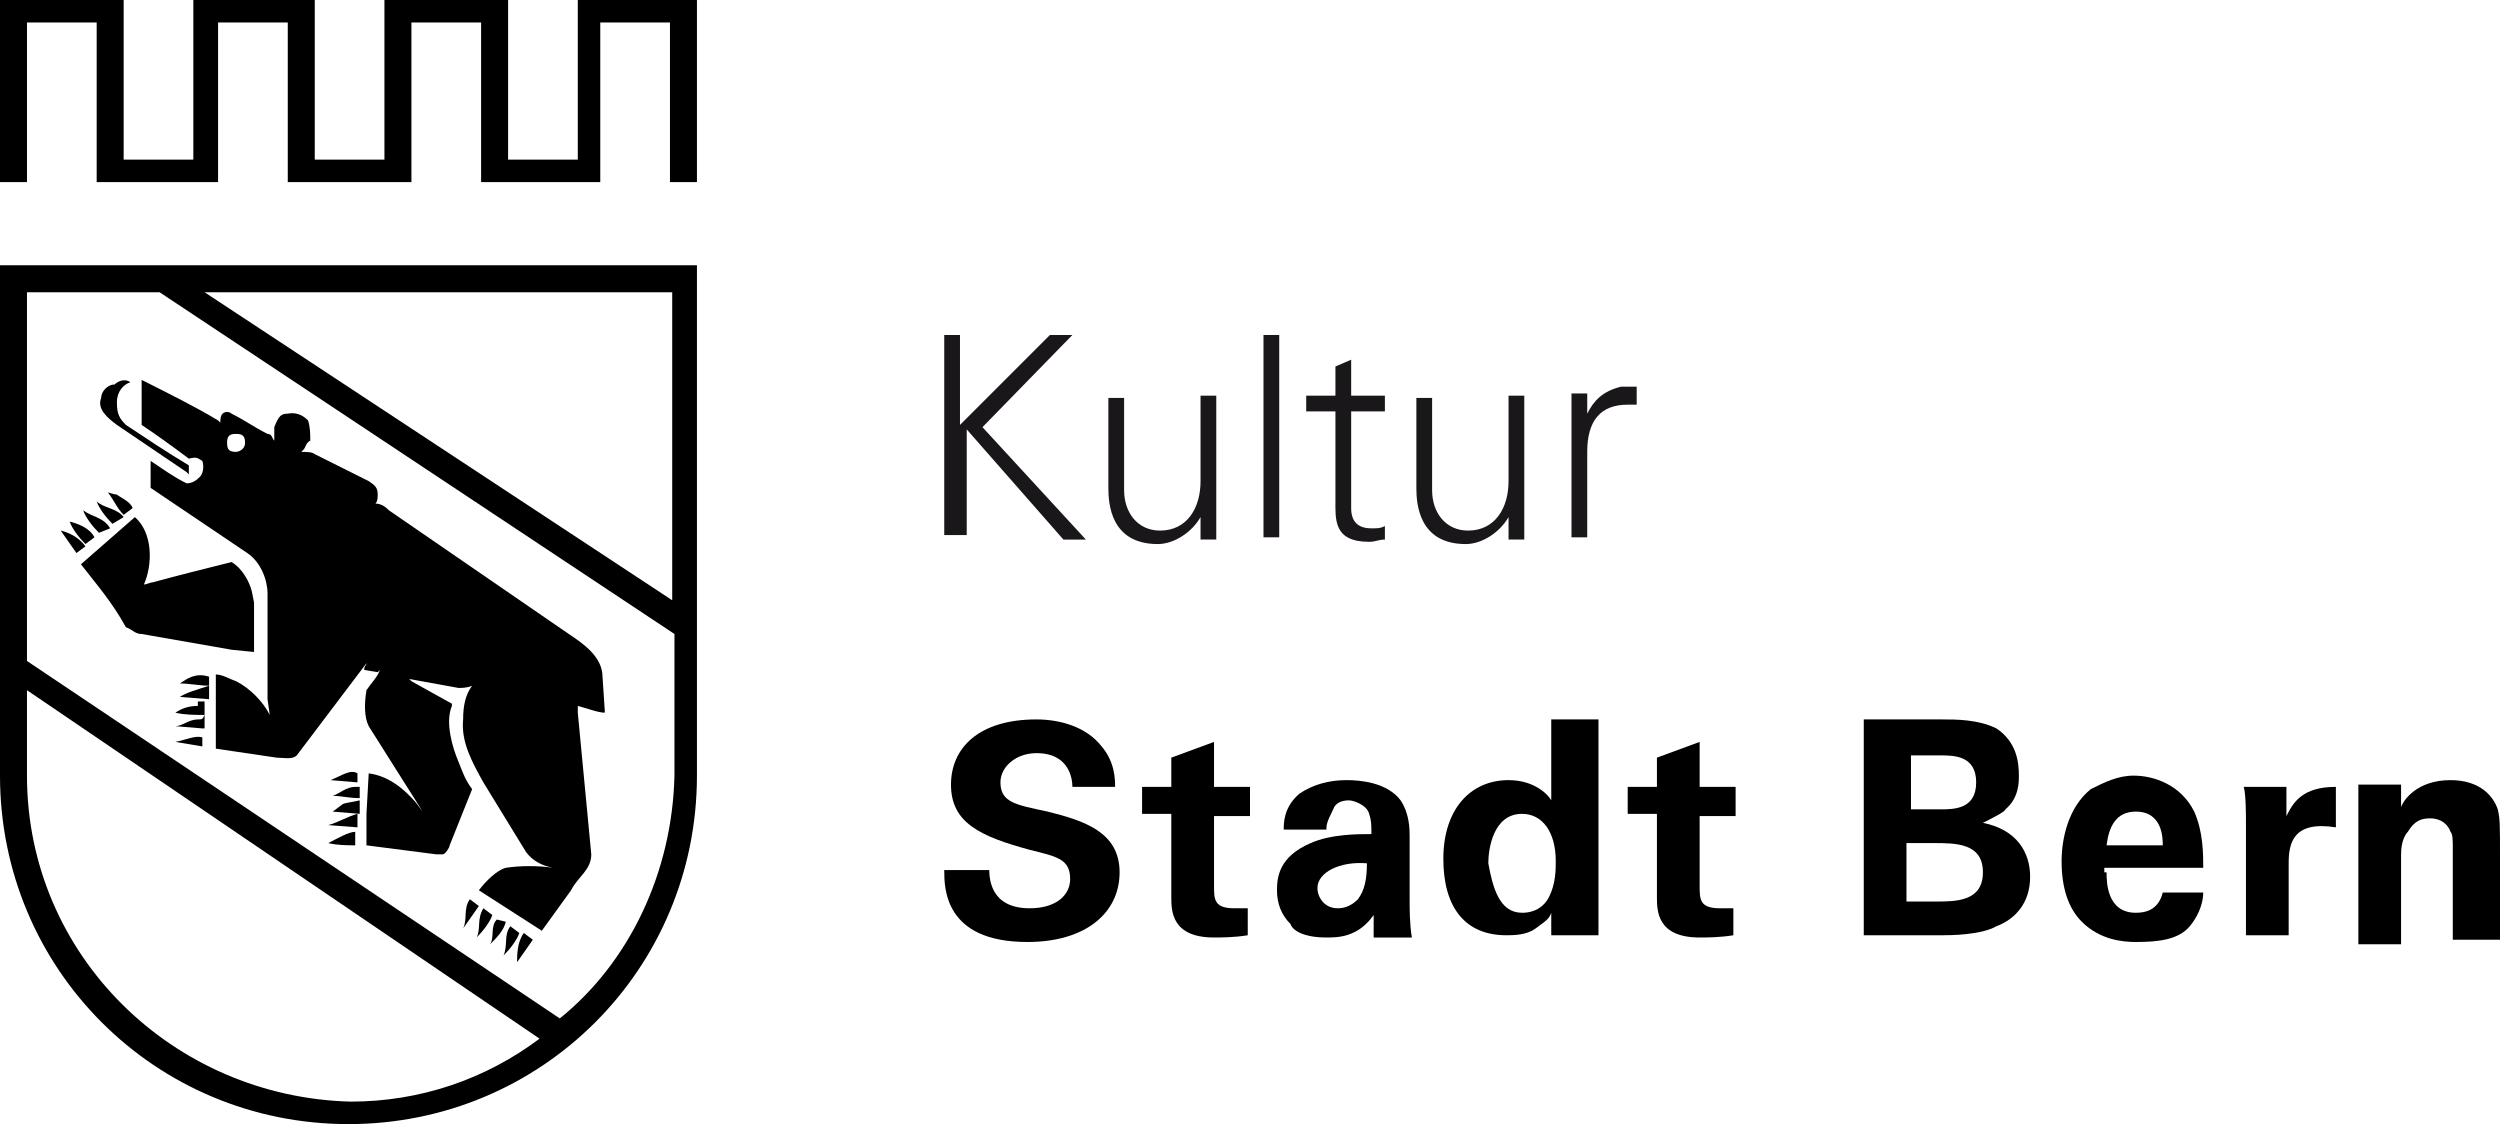 <svg width="111.2" height="50" xmlns="http://www.w3.org/2000/svg" xmlns:xlink="http://www.w3.org/1999/xlink" x="0px" y="0px"
	 viewBox="0 0 111.2 50" style="enable-background:new 0 0 111.2 50;" xml:space="preserve">
<style type="text/css">
	.st0{fill:#1A171B;}
</style>
<g>
	<g>
		<g>
			<path d="M5.8,17c-0.3,0.1-0.6,0.4-0.6,0.9s0.1,0.7,0.4,1c0.9,0.6,1.8,1.2,2.8,1.8c0,0.1,0,0.3,0,0.4l-0.1-0.1l-3.1-2.1
				c-0.4-0.3-0.9-0.7-0.7-1.2c0-0.3,0.3-0.6,0.6-0.6C5.2,17,5.5,16.8,5.8,17L5.8,17z"/>
			<polygon points="25.7,0 25.7,7.1 22.6,7.1 22.6,0 17.1,0 17.1,7.1 14,7.1 14,0 8.6,0 8.6,7.1 5.5,7.1 5.5,0 0,0 0,8.1 1.2,8.1
				1.2,1 4.3,1 4.3,8.1 9.7,8.1 9.7,1 12.8,1 12.8,8.1 18.3,8.1 18.3,1 21.4,1 21.4,8.1 26.7,8.1 26.7,1 29.8,1 29.8,8.1 31,8.1
				31,0 			"/>
			<path d="M11.2,26.3c-0.1-0.4-0.4-1-0.9-1.3c-1.2,0.3-2.4,0.6-3.5,0.9c-0.1,0-0.3,0.1-0.4,0.1C6.8,25.1,6.8,23.7,6,23l-2.4,2.1
				C4.3,26,5,26.8,5.6,27.9C5.9,28,6,28.2,6.3,28.2l4,0.7l1,0.1v-2.2L11.2,26.3L11.2,26.3z"/>
			<path d="M5.2,22c-0.1,0-0.4-0.1-0.4-0.1c0.3,0.4,0.4,0.7,0.7,1l0.4-0.3C5.8,22.3,5.3,22.1,5.2,22L5.2,22z"/>
			<path d="M4.3,22.3c0.1,0.3,0.4,0.7,0.7,1L5.5,23C5.2,22.6,4.6,22.6,4.3,22.3L4.3,22.3z"/>
			<path d="M4.9,23.5C4.6,23,4.1,23,3.7,22.7c0.1,0.3,0.4,0.7,0.7,1L4.9,23.5L4.9,23.5L4.9,23.5z"/>
			<path d="M3.1,23.2c0.1,0.3,0.4,0.7,0.7,1l0.4-0.3C4,23.5,3.5,23.3,3.1,23.2L3.1,23.2z"/>
			<path d="M2.7,23.6l0.7,1l0.4-0.3C3.5,23.9,3.1,23.7,2.7,23.6L2.7,23.6z"/>
			<path d="M14.7,34.7l1.2,0.1v-0.4C15.6,34.2,15.2,34.5,14.7,34.7L14.7,34.7z"/>
			<path d="M15.8,35c-0.4,0-0.7,0.3-1,0.4c0.4,0,0.7,0.1,1.2,0.1V35H15.8L15.8,35z"/>
			<path d="M15.2,35.8l-0.4,0.3l1.2,0.1v-0.6C15.6,35.7,15.3,35.7,15.2,35.8L15.2,35.8z"/>
			<path d="M14.6,36.7l1.3,0.1v-0.6C15.5,36.3,15,36.6,14.6,36.7L14.6,36.7z"/>
			<path d="M14.6,37.5c0.4,0.1,0.9,0.1,1.2,0.1V37C15.5,37,15,37.3,14.6,37.5L14.6,37.5z"/>
			<path d="M8,30.4c0.4,0,0.9,0.1,1.3,0.1v-0.4C8.7,29.9,8.3,30.2,8,30.4L8,30.4z"/>
			<path d="M8,31l1.3,0.1v-0.6C8.7,30.7,8.3,30.8,8,31L8,31z"/>
			<path d="M8.8,31.4c-0.4,0-0.7,0.1-1,0.3c0.4,0.1,0.9,0.1,1.3,0.1v-0.6H8.8V31.4z"/>
			<path d="M8.8,32c-0.4,0-0.7,0.3-1,0.3L9,32.4h0.1v-0.6C9,32,9,32,8.8,32L8.8,32z"/>
			<path d="M7.8,33L9,33.2v-0.4C8.7,32.7,8.3,32.9,7.8,33L7.8,33z"/>
			<path d="M20.6,41.3l0.7-1L20.9,40C20.6,40.4,20.8,40.9,20.6,41.3L20.6,41.3z"/>
			<path d="M21.2,41.7c0.3-0.3,0.6-0.7,0.7-1l-0.4-0.3C21.2,40.9,21.4,41.3,21.2,41.7L21.2,41.7z"/>
			<path d="M21.8,42c0.3-0.3,0.6-0.6,0.7-1l-0.4-0.1C21.8,41.2,22,41.7,21.8,42L21.8,42z"/>
			<path d="M22.4,42.5c0.3-0.3,0.6-0.7,0.7-1l-0.4-0.3C22.4,41.6,22.6,42,22.4,42.5L22.4,42.5z"/>
			<path d="M23,42.8l0.7-1l-0.4-0.3C23,41.9,23,42.5,23,42.8L23,42.8z"/>
			<path d="M25.7,31.4L25.7,31.4c0.4,0.1,0.9,0.3,1.2,0.3v-0.1l-0.1-1.5c0-0.9-0.9-1.5-1.5-1.9l-8-5.5c-0.1-0.1-0.3-0.3-0.6-0.3
				c0.1-0.1,0.1-0.3,0.1-0.4c0-0.3-0.1-0.4-0.4-0.6L14,20.2c-0.1-0.1-0.4-0.1-0.6-0.1l0.1-0.1c0.1-0.1,0.1-0.3,0.3-0.4
				c0-0.3,0-0.6-0.1-0.9c-0.1-0.1-0.4-0.4-0.9-0.3c-0.3,0-0.4,0.1-0.6,0.6c0,0.1,0,0.4,0,0.6c-0.1-0.1-0.1-0.3-0.3-0.3
				c-0.6-0.3-1-0.6-1.6-0.9c-0.1-0.1-0.3-0.1-0.4,0c-0.1,0.1-0.1,0.3-0.1,0.4l-0.1-0.1c-1-0.6-2.2-1.2-3.4-1.8
				C6.3,17,6.3,17,6.3,17.3v1.6c0.6,0.4,1.3,0.9,2.1,1.5c0.4-0.1,0.4,0,0.6,0.1c0.1,0.3,0,0.6-0.1,0.7c-0.1,0.1-0.3,0.3-0.6,0.3
				c-0.6-0.3-1-0.6-1.6-1c0,0.3,0,0.7,0,1.2l4.3,2.9c0.6,0.4,0.9,1.2,0.9,1.8v4v0.7l0.1,0.7c-0.3-0.6-0.9-1.2-1.5-1.5
				c-0.3-0.1-0.6-0.3-0.9-0.3c0,0.4,0,0.7,0,1.2V33c0,0.1,0,0.1,0,0.3l2.7,0.4c0.3,0,0.7,0.1,0.9-0.1l3.1-4.1l0,0
				c0,0.1-0.1,0.1-0.1,0.3l0.6,0.1l0.1-0.1c-0.1,0.3-0.4,0.6-0.6,0.9c-0.1,0.6-0.1,1.2,0.1,1.6l2.4,3.8l0,0l-0.3-0.4
				c-0.6-0.7-1.3-1.2-2.1-1.3l-0.1,1.8v1.3v0.1l3.1,0.4h0.3c0.1,0,0.3-0.3,0.3-0.4l1-2.5c-0.3-0.4-0.4-0.7-0.6-1.2
				c-0.3-0.7-0.6-1.8-0.3-2.5v-0.1l-1.8-1l-0.1-0.1l2.2,0.4c0.1,0,0.4,0,0.6-0.1c-0.3,0.4-0.4,0.9-0.4,1.5c-0.1,1,0.4,1.9,0.9,2.8
				l1.9,3.1c0.3,0.4,0.7,0.6,1.2,0.7l0,0c-0.6-0.1-1.5-0.1-2.1,0c-0.4,0.1-0.9,0.6-1.2,1l2.8,1.8l1.3-1.8c0.3-0.6,0.9-0.9,0.9-1.6
				l-0.6-6.3C25.7,31.6,25.7,31.6,25.7,31.4 M10.5,20.1c-0.3,0-0.4-0.1-0.4-0.4s0.1-0.4,0.4-0.4c0.3,0,0.4,0.1,0.4,0.4
				S10.6,20.1,10.5,20.1L10.5,20.1z"/>
			<path d="M0,11.8v22.7C0,43.1,6.9,50,15.5,50S31,43.1,31,34.5V11.8H0z M29.9,26.7L9.1,13c8.3,0,20.1,0,20.8,0
				C29.9,13.6,29.9,20.8,29.9,26.7z M1.2,34.5c0,0,0-1.6,0-3.8L24,46.2c-2.4,1.8-5.3,2.8-8.4,2.8C7.7,48.8,1.2,42.5,1.2,34.5z
				 M24.9,45.3L1.2,29.4c0-6.2,0-15.6,0-16.4c0.3,0,2.7,0,5.9,0l22.9,15.2c0,3.5,0,6.3,0,6.3C29.9,38.8,28,42.8,24.9,45.3z"/>
		</g>
		<g>
			<path d="M44,38.6c0,0.4,0,1.8,1.8,1.8c1.2,0,1.8-0.6,1.8-1.3c0-0.9-0.6-1-1.8-1.3c-2.2-0.6-3.5-1.2-3.5-2.9
				c0-1.6,1.2-2.9,3.8-2.9c1,0,2.2,0.3,2.9,1.2c0.6,0.7,0.6,1.5,0.6,1.8h-1.9c0-0.3-0.1-1.5-1.6-1.5c-0.9,0-1.6,0.6-1.6,1.3
				c0,0.9,0.7,1,2.1,1.3c1.6,0.4,3.2,0.9,3.2,2.7c0,1.8-1.5,3.1-4.1,3.1c-3.7,0-3.7-2.4-3.7-3.2H44V38.6z"/>
			<path d="M55.5,41.6c-0.6,0.1-1.2,0.1-1.5,0.1c-1.9,0-1.9-1.2-1.9-1.8v-3.7h-1.3V35h1.3v-1.3l1.9-0.7V35h1.6v1.3H54v3.1
				c0,0.6,0,1,0.9,1c0.3,0,0.4,0,0.6,0V41.6z"/>
			<path d="M61.1,41.6c0-0.4,0-0.7,0-0.9c-0.7,1-1.6,1-2.1,1c-1,0-1.5-0.3-1.6-0.6c-0.4-0.4-0.6-0.9-0.6-1.5s0.1-1.5,1.5-2.1
				c0.9-0.4,2.1-0.4,2.7-0.4c0-0.4,0-0.6-0.1-0.9c-0.1-0.4-0.7-0.6-0.9-0.6c-0.3,0-0.6,0.1-0.7,0.4C59,36.6,59,36.7,59,36.9h-1.9
				c0-0.3,0-1,0.7-1.6c0.6-0.4,1.3-0.6,2.1-0.6c0.6,0,1.8,0.1,2.4,0.9c0.4,0.6,0.4,1.3,0.4,1.6v2.7c0,0.6,0,1.2,0.1,1.8H61.1z
				 M58.6,39.5c0,0.4,0.3,0.9,0.9,0.9c0.3,0,0.6-0.1,0.9-0.4c0.3-0.4,0.4-0.9,0.4-1.6C59.6,38.3,58.6,38.8,58.6,39.5z"/>
			<path d="M69.2,32h1.9v8.6c0,0.4,0,0.9,0,1H69v-1c-0.1,0.3-0.3,0.4-0.7,0.7c-0.4,0.3-1,0.3-1.3,0.3c-1.8,0-2.8-1.2-2.8-3.4
				c0-2.2,1.2-3.5,2.9-3.5c1.2,0,1.8,0.7,1.9,0.9V32H69.2z M67.7,40.6c0.6,0,1-0.3,1.2-0.7c0.3-0.6,0.3-1.2,0.3-1.6
				c0-1.3-0.6-2.1-1.5-2.1c-1.3,0-1.5,1.6-1.5,2.2C66.4,39.5,66.7,40.6,67.7,40.6z"/>
			<path d="M77.1,41.6c-0.6,0.1-1.2,0.1-1.5,0.1c-1.9,0-1.9-1.2-1.9-1.8v-3.7h-1.3V35h1.3v-1.3l1.9-0.7V35h1.6v1.3h-1.6v3.1
				c0,0.6,0,1,0.9,1c0.3,0,0.4,0,0.6,0V41.6z"/>
			<path d="M82.9,32h3.5c0.6,0,1.6,0,2.4,0.4c0.9,0.6,1,1.5,1,2.1c0,0.3,0,1-0.6,1.5c0,0.1-0.6,0.4-1,0.6l0,0
				c1.5,0.3,2.1,1.3,2.1,2.4c0,1.2-0.7,1.9-1.5,2.2c-0.7,0.4-2.1,0.4-2.4,0.4h-3.5V32z M84.8,36h1.5c0.6,0,1.6,0,1.6-1.2
				s-1-1.2-1.6-1.2H85V36H84.8z M84.8,40.1h1.3c0.9,0,2.1,0,2.1-1.3c0-1.3-1.2-1.3-2.2-1.3h-1.2C84.8,37.5,84.8,40.1,84.8,40.1z"/>
			<path d="M93.7,38.8c0,0.4,0,1.8,1.3,1.8c0.4,0,1-0.1,1.2-0.9h1.8c0,0.3-0.1,0.9-0.6,1.5S96,41.9,95,41.9c-0.6,0-1.6-0.1-2.4-0.9
				c-0.6-0.6-0.9-1.5-0.9-2.7c0-1,0.3-2.4,1.3-3.2c0.6-0.3,1.2-0.6,1.9-0.6c0.9,0,2.1,0.4,2.7,1.6c0.4,0.9,0.4,1.9,0.4,2.5h-4.4
				V38.8z M96.2,37.6c0-0.3,0-1.5-1.2-1.5c-0.9,0-1.2,0.7-1.3,1.5H96.2z"/>
			<path d="M99.9,36.6c0-0.3,0-1.3-0.1-1.6h1.9v1.3c0.3-0.6,0.7-1.3,2.2-1.3v1.8c-1.9-0.3-2.1,0.7-2.1,1.6v3.2h-1.9V36.6z"/>
			<path d="M104.9,36.1c0,0,0-0.7,0-1.2h1.9v1c0.1-0.3,0.7-1.2,2.2-1.2c1.3,0,1.9,0.7,2.1,1.3c0.1,0.4,0.1,0.7,0.1,2.1v3.7h-2.1
				v-4.1c0-0.3,0-0.6-0.1-0.7c-0.1-0.3-0.4-0.6-0.9-0.6c-0.4,0-0.7,0.1-1,0.6c-0.1,0.1-0.3,0.4-0.3,1v4h-1.9
				C104.9,42,104.9,36.1,104.9,36.1z"/>
		</g>
	</g>
	<g>
		<path class="st0" d="M42,23.9v-9h0.7v4l4-4h1L43.7,19l4.6,5h-1l-4.3-4.9v4.7H42z"/>
		<path class="st0" d="M53.4,17.6h0.7v4.9c0,0.4,0,1,0,1.5h-0.7V23l0,0c-0.4,0.7-1.2,1.2-1.9,1.2c-2.1,0-2.2-1.8-2.2-2.5v-4H50v4.1
			c0,1,0.6,1.8,1.6,1.8c1.2,0,1.8-1,1.8-2.2V17.6z"/>
		<path class="st0" d="M56.9,23.9h-0.7v-9h0.7V23.9z"/>
		<path class="st0" d="M59.4,18.3h-1.3v-0.7h1.3v-1.3l0.7-0.3v1.6h1.5v0.7h-1.5v4.3c0,0.6,0.3,0.9,0.9,0.9c0.3,0,0.4,0,0.6-0.1v0.6
			c-0.3,0-0.4,0.1-0.7,0.1c-1.6,0-1.5-1-1.5-1.9V18.3z"/>
		<path class="st0" d="M67.1,17.6h0.7v4.9c0,0.4,0,1,0,1.5h-0.7V23l0,0c-0.4,0.7-1.2,1.2-1.9,1.2c-2.1,0-2.2-1.8-2.2-2.5v-4h0.7v4.1
			c0,1,0.6,1.8,1.6,1.8c1.2,0,1.8-1,1.8-2.2V17.6z"/>
		<path class="st0" d="M70.6,23.9h-0.7V19c0-0.4,0-1,0-1.5h0.7v0.9l0,0c0.3-0.6,0.7-1,1.5-1.2c0.3,0,0.4,0,0.7,0V18
			c-0.1,0-0.3,0-0.4,0c-1.2,0-1.8,0.7-1.8,2.1V23.9z"/>
	</g>
</g>
</svg>
